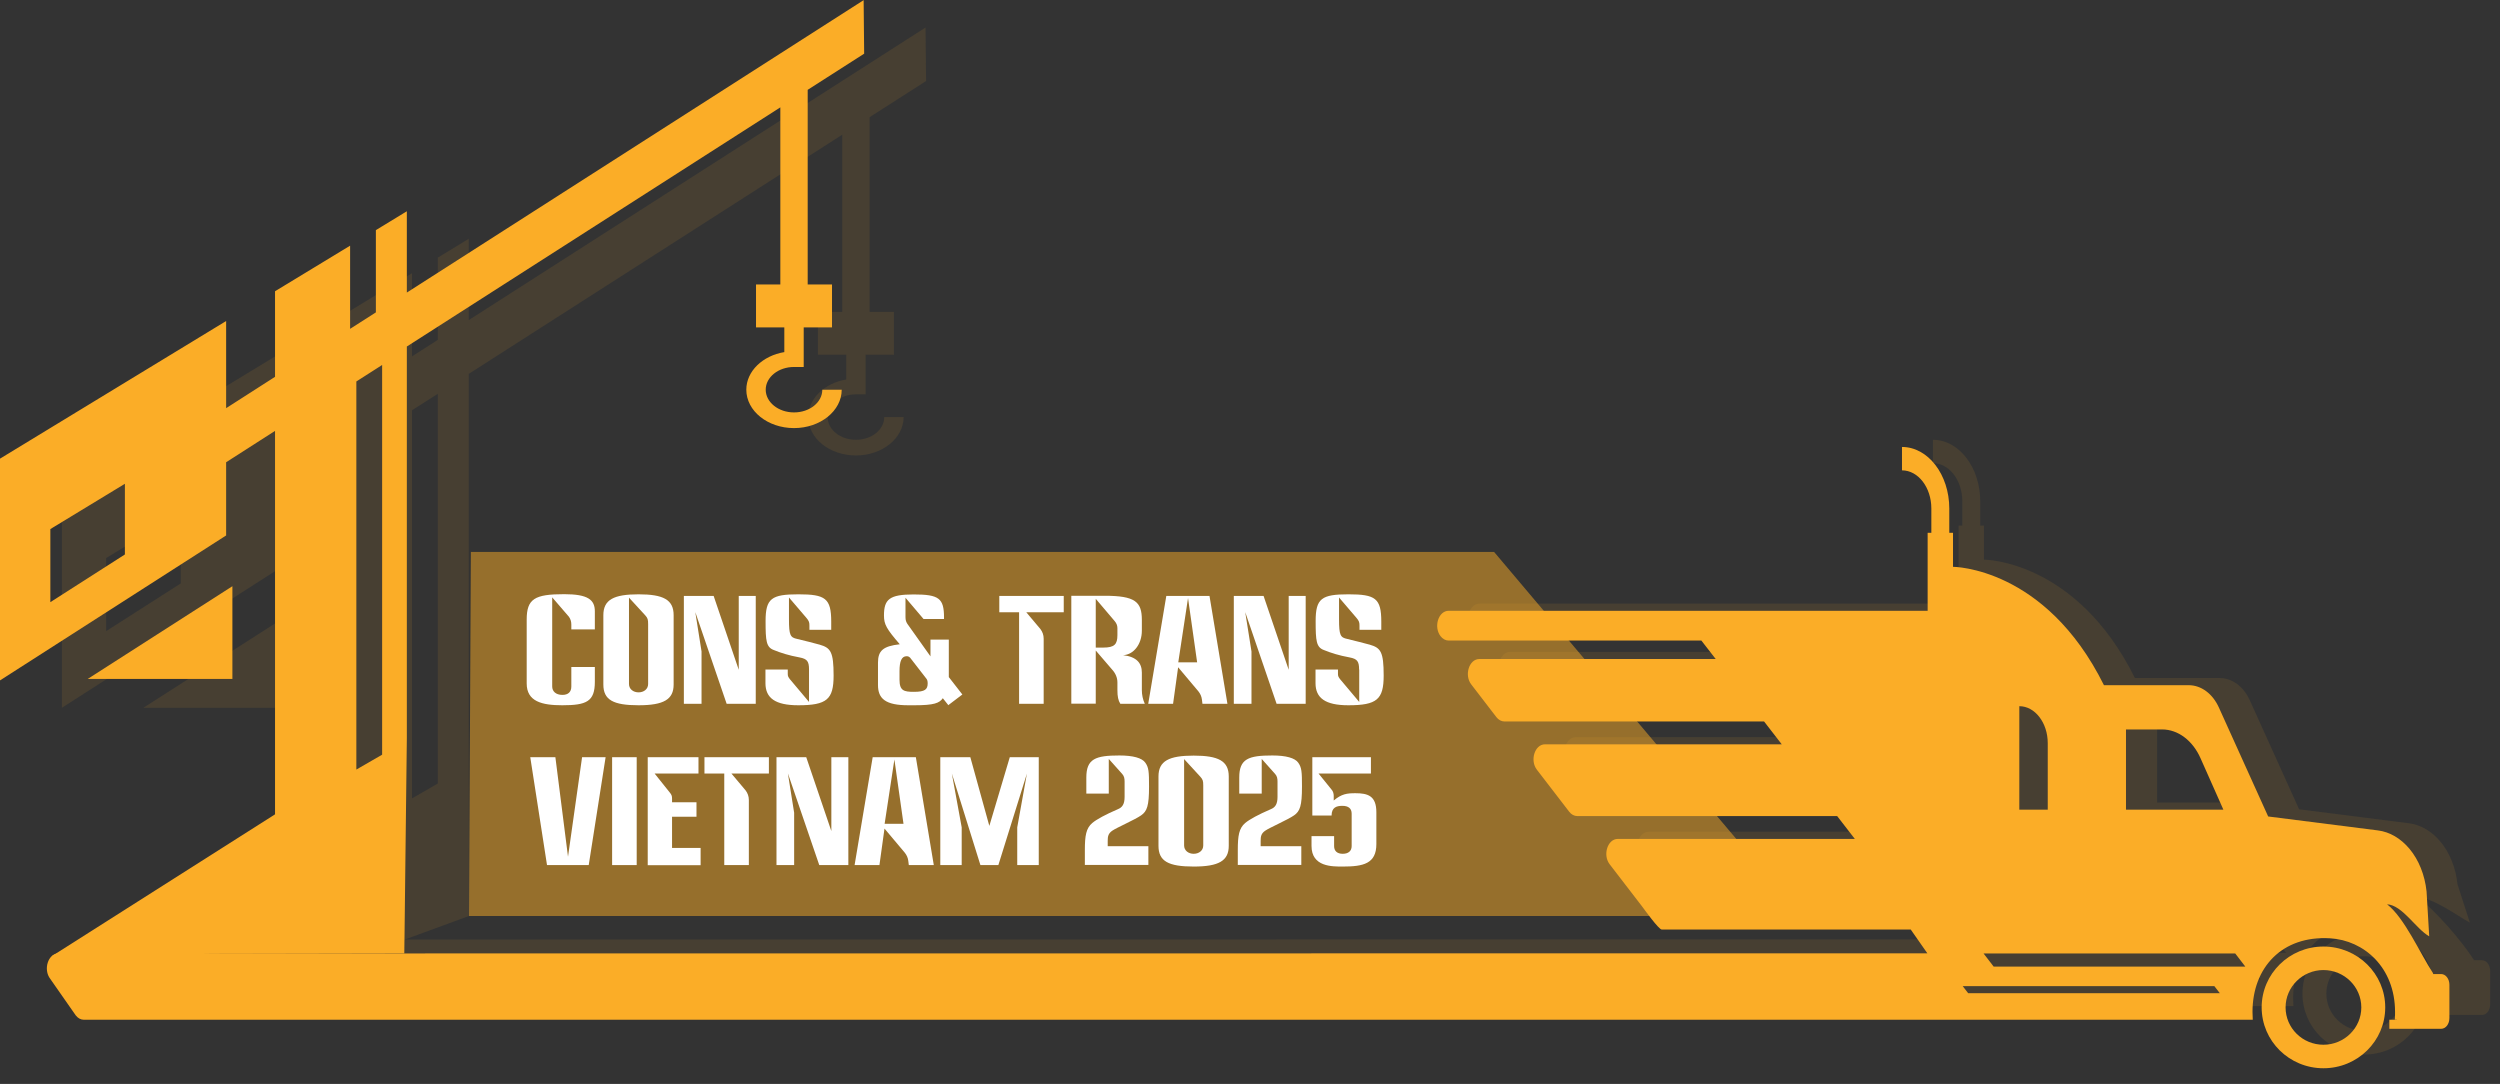 <svg width="143" height="62" viewBox="0 0 143 62" fill="none" xmlns="http://www.w3.org/2000/svg">
<rect x="0" y="0" width="143" height="62" fill="#333333" stroke="none"/>
<g opacity="0.1">
<path d="M26.828 52.394L26.813 43.784V21.386L48.176 7.706V17.837H46.785V20.292H48.404V21.706C47.166 21.911 46.231 22.8 46.231 23.856C46.231 25.072 47.454 26.053 48.959 26.053C50.464 26.053 51.688 25.065 51.688 23.856H50.578C50.578 24.578 49.856 25.156 48.959 25.156C48.062 25.156 47.34 24.571 47.34 23.856C47.34 23.142 48.062 22.557 48.959 22.557H49.514V20.292H51.133V17.837H49.742V6.703L52.972 4.636L52.941 1.573L26.813 18.308V13.657L25.042 14.736V19.441L23.567 20.383V15.626L19.273 18.232V23.127L16.477 24.92V19.935L3.542 27.801V40.485L16.477 32.194V28.006L19.273 26.212V48.146L6.369 55.617L21.85 54.218M10.336 33.372L6.072 36.1V31.92L10.336 29.328V33.372ZM23.567 23.469L25.042 22.526V44.817L23.567 45.668V23.469Z" fill="#FBAD27"/>
<path d="M8.2 40.485H16.484V35.18L8.2 40.485Z" fill="#FBAD27"/>
</g>
<path d="M23.127 54.538L23.271 42.218V19.821L44.635 6.141V16.272H43.244V18.726H44.863V20.14C43.624 20.345 42.689 21.234 42.689 22.291C42.689 23.507 43.913 24.487 45.418 24.487C46.922 24.487 48.146 23.499 48.146 22.291H47.036C47.036 23.013 46.314 23.59 45.418 23.59C44.521 23.59 43.799 23.005 43.799 22.291C43.799 21.576 44.521 20.991 45.418 20.991H45.972V18.726H47.591V16.272H46.2V5.138L49.43 3.07L49.4 0.008L23.271 16.735V12.084L21.5 13.163V17.868L20.026 18.81V14.052L15.732 16.659V21.554L12.935 23.347V18.362L0 26.235V38.92L12.935 30.628V26.44L15.732 24.647V46.58L2.956 54.697L12.145 54.56M7.144 31.715L2.88 34.443V30.263L7.144 27.672V31.715ZM20.383 21.82L21.858 20.877V43.168L20.383 44.019V21.82Z" fill="#FBAD27"/>
<path d="M5.016 38.836H13.293V33.531L5.016 38.836Z" fill="#FBAD27"/>
<path opacity="0.5" d="M85.462 31.57H26.934L26.828 52.394H103.033" fill="#FBAD27"/>
<path d="M34.025 39.003C34.025 40.128 33.547 40.341 32.163 40.341C31 40.341 30.127 40.128 30.127 39.094V35.439C30.127 34.253 30.582 33.987 32.27 33.987C33.63 33.987 34.025 34.306 34.025 34.968V36.001H32.68V35.72C32.68 35.538 32.627 35.401 32.543 35.279L31.586 34.169V39.269C31.586 39.535 31.783 39.748 32.171 39.748C32.49 39.748 32.68 39.588 32.68 39.269V38.152H34.025V38.995V39.003Z" fill="white"/>
<path d="M38.532 39.155C38.532 40.006 37.97 40.341 36.526 40.341C35.082 40.341 34.512 40.037 34.512 39.155V35.188C34.512 34.299 35.112 33.995 36.526 33.995C37.939 33.995 38.532 34.299 38.532 35.188V39.155ZM37.073 35.697C37.073 35.439 37.05 35.355 36.906 35.195L35.978 34.185V39.125C35.978 39.421 36.229 39.603 36.526 39.603C36.822 39.603 37.073 39.421 37.073 39.125V35.697Z" fill="white"/>
<path d="M41.564 40.257L39.771 35.013L40.128 37.263V40.257H39.117V34.086H40.82L42.256 38.312V34.086H43.229V40.257H41.572H41.564Z" fill="white"/>
<path d="M46.276 38.296C46.276 37.84 46.178 37.688 45.737 37.605C45.114 37.491 44.642 37.339 44.255 37.179C43.829 37.019 43.791 36.662 43.791 35.53C43.791 34.23 44.126 33.995 45.669 33.995C47.211 33.995 47.546 34.223 47.546 35.56V36.024H46.299V35.788C46.299 35.613 46.284 35.522 46.117 35.332L45.129 34.177V35.423C45.129 36.343 45.205 36.465 45.6 36.548C46.132 36.677 46.474 36.761 46.885 36.875C47.515 37.057 47.682 37.285 47.682 38.646C47.682 40.006 47.295 40.341 45.661 40.341C44.339 40.341 43.784 39.923 43.784 39.079V38.296H45.06V38.555C45.06 38.676 45.091 38.729 45.182 38.851L46.276 40.151V38.296Z" fill="white"/>
<path d="M54.249 40.341L53.929 39.938C53.732 40.219 53.428 40.341 52.311 40.341H51.953C50.654 40.341 50.221 39.968 50.221 39.185V37.901C50.221 37.225 50.51 36.959 51.467 36.852C50.7 35.963 50.563 35.712 50.563 35.203C50.563 34.283 50.874 34.002 52.258 34.002C53.717 34.002 53.998 34.223 53.998 35.325V35.408H52.828L51.794 34.192V35.294C51.794 35.477 51.832 35.575 51.9 35.682L53.223 37.544V36.586H54.272V38.729L55.047 39.725L54.226 40.348L54.249 40.341ZM52.045 37.612C51.999 37.559 51.938 37.536 51.855 37.536C51.574 37.536 51.452 37.825 51.452 38.387V38.881C51.452 39.512 51.71 39.573 52.273 39.573C52.911 39.573 53.063 39.436 53.063 39.087C53.063 38.973 53.04 38.881 52.995 38.828L52.052 37.612H52.045Z" fill="white"/>
<path d="M58.292 40.257V35.021H57.16V34.086H60.846V35.021H58.703L59.508 35.978C59.63 36.138 59.698 36.32 59.698 36.533V40.257H58.285H58.292Z" fill="white"/>
<path d="M64.083 40.257C63.962 40.067 63.916 39.839 63.916 39.474V39.034C63.916 38.775 63.817 38.517 63.597 38.281L62.677 37.21V40.25H61.279V34.078H63.179C64.934 34.078 65.314 34.42 65.314 35.462V36.077C65.314 36.852 64.836 37.453 64.243 37.476C65.018 37.567 65.314 37.932 65.314 38.471V39.474C65.314 39.74 65.368 40.006 65.482 40.257H64.076H64.083ZM63.916 35.925C63.916 35.781 63.863 35.644 63.749 35.515L62.677 34.253V37.042H63.11C63.749 37.042 63.916 36.852 63.916 36.328V35.933V35.925Z" fill="white"/>
<path d="M68.78 40.257L68.75 40.014C68.727 39.831 68.658 39.687 68.552 39.55L67.389 38.167L67.1 40.257H65.679L66.713 34.086H69.183L70.209 40.257H68.795H68.78ZM67.959 34.185L67.397 37.886H68.476L67.952 34.185H67.959Z" fill="white"/>
<path d="M73.021 40.257L71.227 35.013L71.585 37.263V40.257H70.574V34.086H72.276L73.713 38.312V34.086H74.685V40.257H73.028H73.021Z" fill="white"/>
<path d="M77.74 38.296C77.74 37.84 77.642 37.688 77.201 37.605C76.578 37.491 76.106 37.339 75.719 37.179C75.293 37.019 75.255 36.662 75.255 35.53C75.255 34.23 75.59 33.995 77.132 33.995C78.675 33.995 79.01 34.223 79.01 35.56V36.024H77.763V35.788C77.763 35.613 77.748 35.522 77.581 35.332L76.593 34.177V35.423C76.593 36.343 76.669 36.465 77.064 36.548C77.588 36.677 77.93 36.761 78.348 36.875C78.979 37.057 79.146 37.285 79.146 38.646C79.146 40.006 78.759 40.341 77.125 40.341C75.802 40.341 75.248 39.923 75.248 39.079V38.296H76.532V38.555C76.532 38.676 76.562 38.729 76.654 38.851L77.748 40.151V38.296H77.74Z" fill="white"/>
<path d="M31.289 49.483L30.331 43.312H31.768L32.49 49.005L33.295 43.312H34.641L33.675 49.483H31.282H31.289Z" fill="white"/>
<path d="M35.013 49.483V43.312H36.419V49.483H35.013Z" fill="white"/>
<path d="M37.05 49.483V43.312H39.953V44.247H37.445L38.319 45.342C38.41 45.456 38.441 45.524 38.441 45.676V45.889H39.839V46.717H38.441V48.503H40.075V49.491H37.042L37.05 49.483Z" fill="white"/>
<path d="M41.428 49.483V44.247H40.295V43.312H43.981V44.247H41.838L42.644 45.205C42.765 45.364 42.834 45.547 42.834 45.76V49.483H41.42H41.428Z" fill="white"/>
<path d="M46.862 49.483L45.068 44.239L45.425 46.489V49.483H44.415V43.312H46.117L47.553 47.538V43.312H48.526V49.483H46.869H46.862Z" fill="white"/>
<path d="M51.984 49.483L51.954 49.24C51.931 49.058 51.862 48.913 51.756 48.777L50.593 47.394L50.304 49.483H48.883L49.917 43.312H52.387L53.413 49.483H51.999H51.984ZM51.163 43.419L50.601 47.12H51.68L51.156 43.419H51.163Z" fill="white"/>
<path d="M58.186 49.483V47.325L58.74 44.247L57.106 49.483H56.08L54.446 44.247L55.009 47.325V49.483H53.785V43.312H55.503L56.59 47.242L57.76 43.312H59.417V49.483H58.201H58.186Z" fill="white"/>
<path d="M62.054 49.483V48.632C62.054 47.796 62.123 47.378 62.48 47.074C62.723 46.869 63.24 46.588 63.947 46.284C64.19 46.185 64.327 46.003 64.327 45.585V44.711C64.327 44.528 64.304 44.399 64.19 44.27L63.422 43.411V45.395H62.138V44.475C62.138 43.403 62.662 43.213 64.03 43.213C64.821 43.213 65.315 43.358 65.505 43.616C65.71 43.897 65.725 44.141 65.725 44.992C65.725 46.101 65.611 46.405 65.269 46.641C64.927 46.884 63.855 47.348 63.612 47.523C63.392 47.682 63.361 47.842 63.361 48.1V48.404H65.687V49.476H62.062L62.054 49.483Z" fill="white"/>
<path d="M70.285 48.381C70.285 49.233 69.723 49.567 68.279 49.567C66.835 49.567 66.265 49.263 66.265 48.381V44.414C66.265 43.525 66.865 43.221 68.279 43.221C69.692 43.221 70.285 43.525 70.285 44.414V48.381ZM68.826 44.931C68.826 44.672 68.803 44.589 68.659 44.429L67.731 43.419V48.359C67.731 48.655 67.982 48.837 68.279 48.837C68.575 48.837 68.826 48.655 68.826 48.359V44.931Z" fill="white"/>
<path d="M70.802 49.483V48.632C70.802 47.796 70.87 47.378 71.227 47.074C71.471 46.869 71.987 46.588 72.694 46.284C72.937 46.185 73.074 46.003 73.074 45.585V44.711C73.074 44.528 73.051 44.399 72.937 44.27L72.17 43.411V45.395H70.885V44.475C70.885 43.403 71.41 43.213 72.778 43.213C73.568 43.213 74.062 43.358 74.252 43.616C74.457 43.897 74.473 44.141 74.473 44.992C74.473 46.101 74.359 46.405 74.017 46.641C73.675 46.884 72.603 47.348 72.36 47.523C72.139 47.682 72.109 47.842 72.109 48.1V48.404H74.435V49.476H70.809L70.802 49.483Z" fill="white"/>
<path d="M77.315 46.542C77.315 46.246 77.132 46.094 76.783 46.094C76.448 46.094 76.167 46.185 76.167 46.649H75.065V43.312H78.417V44.247H75.422L76.167 45.167C76.251 45.258 76.289 45.395 76.289 45.524V45.79C76.737 45.41 77.049 45.372 77.528 45.372C78.234 45.372 78.728 45.516 78.728 46.459V48.283C78.728 49.407 77.976 49.567 76.805 49.567C76.205 49.567 75.019 49.59 75.019 48.389V47.827H76.311V48.397C76.311 48.685 76.494 48.837 76.805 48.837C77.117 48.837 77.315 48.685 77.315 48.397V46.535V46.542Z" fill="white"/>
<g opacity="0.1">
<path d="M23.134 53.755L23.081 57.547H131.183C131.176 57.403 131.168 57.251 131.168 57.099C131.168 54.56 132.863 52.721 135.607 52.888C137.552 53.002 139.323 54.56 139.323 57.099C139.323 57.251 139.323 57.395 139.308 57.547H141.77L141.497 54.887C140.737 53.724 139.315 52.106 138.312 51.323C139.186 51.368 140.516 52.356 141.276 52.774L140.569 50.578C140.471 49.643 140.129 48.784 139.597 48.146C139.095 47.546 138.464 47.173 137.788 47.09L131.51 46.292L128.691 40.06C128.333 39.269 127.68 38.783 126.965 38.783H122.117C118.757 32.011 113.483 32.011 113.483 32.011V30.066H113.27V28.675C113.27 26.737 112.054 25.156 110.565 25.156V26.494C111.492 26.494 112.244 27.474 112.244 28.675V30.066H112.031V34.527H84.633C84.048 34.527 83.76 35.446 84.17 35.978C84.291 36.138 84.459 36.229 84.633 36.229H99.089C99.355 36.579 99.628 36.928 99.909 37.286H86.389C85.804 37.286 85.515 38.205 85.925 38.737L87.362 40.607C87.484 40.766 87.651 40.858 87.825 40.858H102.676C103.01 41.291 103.352 41.732 103.687 42.165H90.144C89.558 42.165 89.269 43.084 89.68 43.616C90.295 44.414 90.911 45.22 91.527 46.018C91.648 46.178 91.816 46.269 91.99 46.269H106.856C107.19 46.71 107.532 47.143 107.867 47.576H94.308C93.723 47.576 93.434 48.496 93.845 49.028L95.692 51.429C95.813 51.589 95.98 51.68 96.155 51.68H111.028C111.37 52.121 112.252 53.306 112.586 53.732L23.149 53.74M123.386 41.314H125.453C126.357 41.314 127.201 41.944 127.649 42.963L128.957 45.904H123.386V41.314ZM117.283 39.984C118.18 39.984 118.909 40.934 118.909 42.096V45.904H117.283V39.984ZM114.912 56.027C114.805 55.89 114.707 55.754 114.6 55.624H128.995L129.306 56.027H114.912ZM116.371 54.5C116.181 54.249 115.983 53.998 115.793 53.747H130.188L130.765 54.5H116.371Z" fill="#FBAD27"/>
<path d="M135.234 53.36C133.281 53.36 131.7 54.918 131.7 56.84C131.7 58.763 133.281 60.321 135.234 60.321C137.187 60.321 138.768 58.763 138.768 56.84C138.768 54.918 137.187 53.36 135.234 53.36ZM135.234 58.968C134.033 58.968 133.068 58.011 133.068 56.833C133.068 55.655 134.041 54.697 135.234 54.697C136.427 54.697 137.4 55.655 137.4 56.833C137.4 58.011 136.427 58.968 135.234 58.968Z" fill="#FBAD27"/>
<path d="M141.968 54.925H139.43V57.54H139.004V58.056H141.968C142.234 58.056 142.439 57.783 142.439 57.441V55.541C142.439 55.199 142.226 54.925 141.968 54.925Z" fill="#FBAD27"/>
</g>
<path d="M110.245 54.53L3.336 54.538C2.751 54.538 2.462 55.457 2.873 55.989L4.332 58.079C4.453 58.239 4.621 58.33 4.795 58.33H128.858C128.85 58.186 128.843 58.034 128.843 57.882C128.843 55.343 130.537 53.504 133.281 53.671C135.227 53.785 136.997 55.343 136.997 57.882C136.997 58.034 136.997 58.178 136.982 58.33H139.445L139.171 55.67C138.411 54.507 137.545 52.508 136.541 51.726C137.415 51.771 138.198 53.139 138.951 53.557L138.799 50.988C138.7 50.054 138.358 49.195 137.826 48.556C137.324 47.956 136.693 47.584 136.017 47.5L129.739 46.702L126.92 40.47C126.563 39.68 125.909 39.193 125.195 39.193H120.346C116.987 32.422 111.712 32.422 111.712 32.422V30.476H111.499V29.085C111.499 27.147 110.283 25.566 108.794 25.566V26.904C109.721 26.904 110.473 27.884 110.473 29.085V30.476H110.261V34.937H82.863C82.277 34.937 81.989 35.857 82.399 36.389C82.521 36.548 82.688 36.64 82.863 36.64H97.318C97.584 36.989 97.857 37.339 98.139 37.696H84.618C84.033 37.696 83.744 38.616 84.155 39.148L85.591 41.017C85.713 41.177 85.88 41.268 86.055 41.268H100.905C101.239 41.701 101.581 42.142 101.916 42.575H88.373C87.787 42.575 87.499 43.495 87.909 44.027C88.525 44.825 89.14 45.63 89.756 46.428C89.877 46.588 90.045 46.679 90.219 46.679H105.085C105.419 47.12 105.761 47.553 106.096 47.986H92.537C91.952 47.986 91.663 48.906 92.074 49.438L93.921 51.84C94.042 51.999 94.878 53.17 95.053 53.17H109.295M121.607 41.724H123.675C124.579 41.724 125.423 42.355 125.871 43.373L127.178 46.314H121.607V41.724ZM115.505 40.394C116.401 40.394 117.131 41.344 117.131 42.507V46.314H115.505V40.394ZM112.579 56.81C112.472 56.673 112.373 56.536 112.267 56.407H126.661L126.973 56.81H112.579ZM114.038 55.29C113.848 55.039 113.65 54.788 113.46 54.538H127.855L128.432 55.29H114.038Z" fill="#FBAD27"/>
<path d="M132.901 54.142C130.948 54.142 129.367 55.7 129.367 57.623C129.367 59.546 130.948 61.104 132.901 61.104C134.854 61.104 136.435 59.546 136.435 57.623C136.435 55.7 134.854 54.142 132.901 54.142ZM132.901 59.759C131.7 59.759 130.735 58.801 130.735 57.623C130.735 56.445 131.708 55.487 132.901 55.487C134.094 55.487 135.067 56.445 135.067 57.623C135.067 58.801 134.094 59.759 132.901 59.759Z" fill="#FBAD27"/>
<path d="M139.634 55.716H137.096V58.33H136.67V58.847H139.634C139.9 58.847 140.106 58.573 140.106 58.231V56.331C140.106 55.989 139.893 55.716 139.634 55.716Z" fill="#FBAD27"/>
</svg>
